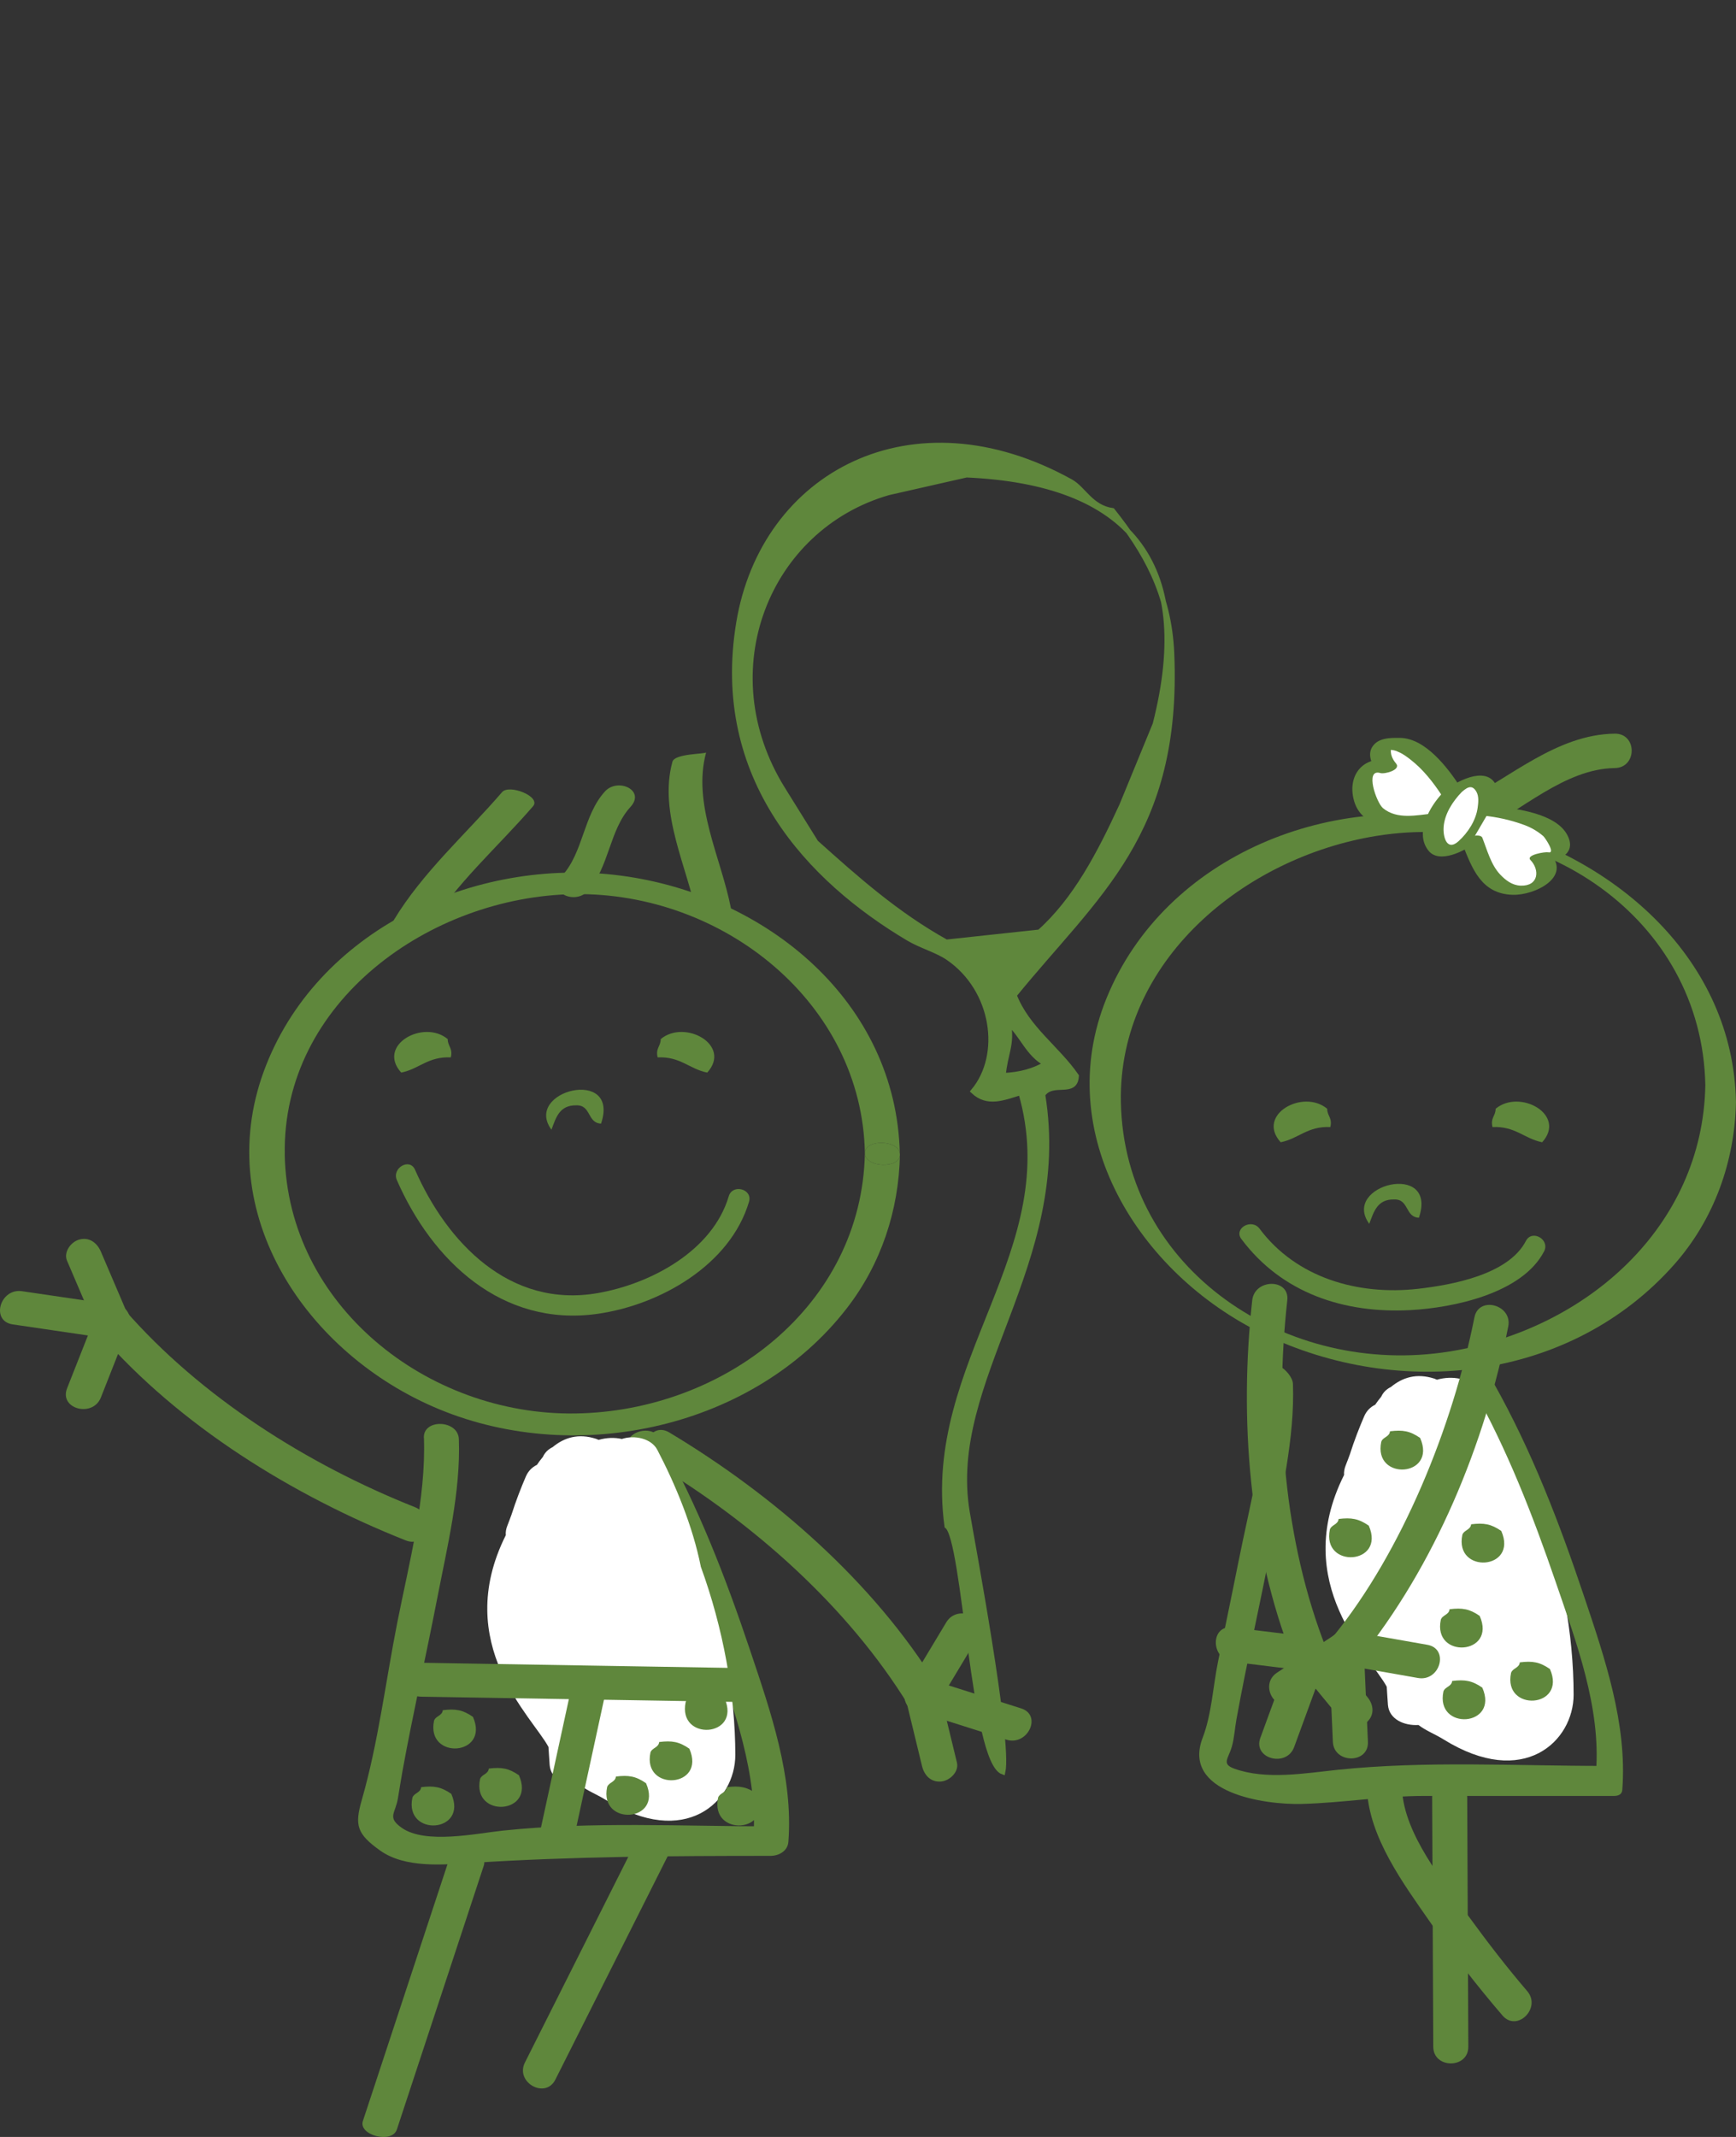 <svg width="78" height="96" viewBox="0 0 78 96" fill="none" xmlns="http://www.w3.org/2000/svg">
<rect x="0" y="0" width="78" height="96" fill="#333333" stroke="none"/>
<g clip-path="url(#clip0_328_1199)">
<path d="M40.434 51.867V51.873C40.434 52.519 38.869 52.464 38.859 51.8C38.869 51.17 40.334 51.203 40.428 51.8C40.432 51.82 40.432 51.843 40.432 51.869" fill="#5F873C"/>
<path d="M12.793 51.867C12.921 58.618 19.17 63.596 25.852 63.499C32.537 63.401 38.729 58.648 38.86 51.8C38.87 52.466 40.435 52.519 40.435 51.873C40.385 54.367 39.592 56.784 38.043 58.779C33.904 64.126 25.986 65.897 19.73 63.308C13.77 60.844 9.512 54.525 11.852 48.13C14.178 41.788 21.303 38.47 27.894 39.337C34.456 40.198 40.264 45.016 40.429 51.8C40.335 51.203 38.87 51.17 38.86 51.8C38.731 45.052 32.487 40.072 25.807 40.168C19.316 40.261 12.671 45.02 12.795 51.867" fill="#5F873C"/>
<path d="M18.027 48.185C18.835 48.022 19.235 47.455 20.256 47.502C20.356 47.084 20.113 47.004 20.117 46.681C19.034 45.774 16.909 46.948 18.027 48.185Z" fill="#5F873C"/>
<path d="M31.777 48.185C30.968 48.022 30.571 47.455 29.548 47.502C29.447 47.084 29.69 47.004 29.686 46.681C30.77 45.774 32.895 46.948 31.777 48.185Z" fill="#5F873C"/>
<path d="M25.89 49.656C26.567 49.63 26.378 50.453 27.006 50.477C27.873 47.914 23.492 48.992 24.777 50.751C24.977 50.219 25.132 49.642 25.892 49.656" fill="#5F873C"/>
<path d="M19.186 41.814C20.462 39.703 22.347 38.078 23.95 36.22C24.325 35.787 22.884 35.214 22.561 35.584C20.91 37.497 19 39.173 17.685 41.348C17.453 41.73 18.897 42.293 19.186 41.814Z" fill="#5F873C"/>
<path d="M26.401 40.035C27.378 38.969 27.37 37.295 28.329 36.249C29.017 35.496 27.757 34.927 27.183 35.553C26.206 36.621 26.214 38.294 25.255 39.34C24.567 40.092 25.827 40.661 26.401 40.035Z" fill="#5F873C"/>
<path d="M32.839 40.794C32.406 38.546 31.094 36.113 31.728 33.799C31.706 33.88 30.315 33.844 30.213 34.22C29.579 36.535 30.893 38.968 31.326 41.215C31.352 41.349 32.883 41.008 32.841 40.794" fill="#5F873C"/>
<path d="M19.048 64.593C19.144 67.344 18.38 70.212 17.85 72.893C17.332 75.509 16.995 78.289 16.257 80.855C15.93 81.992 16.024 82.38 17.079 83.133C18.207 83.936 19.921 83.771 21.223 83.688C25.693 83.4 30.124 83.373 34.611 83.373C35 83.373 35.391 83.156 35.423 82.741C35.648 79.825 34.624 76.884 33.708 74.154C32.606 70.872 31.366 67.654 29.66 64.624C29.245 63.885 27.806 64.409 28.274 65.24C29.851 68.044 30.995 71.002 32.032 74.028C32.971 76.766 34.075 79.748 33.848 82.68C34.119 82.469 34.39 82.258 34.661 82.047C30.654 82.047 26.584 81.821 22.595 82.238C21.407 82.362 19.11 82.867 18.044 82.108C17.384 81.638 17.764 81.472 17.878 80.794C17.948 80.383 18.01 79.971 18.085 79.559C18.554 76.977 19.138 74.416 19.638 71.838C20.089 69.509 20.701 67.037 20.617 64.652C20.587 63.781 19.014 63.724 19.044 64.591" fill="#5F873C"/>
<path d="M21.739 83.806C20.437 87.76 19.133 91.713 17.831 95.666C17.614 96.322 16.093 95.922 16.305 95.282C17.608 91.329 18.91 87.375 20.214 83.422C20.431 82.766 21.95 83.166 21.739 83.806Z" fill="#5F873C"/>
<path d="M28.637 82.607C26.954 85.958 25.268 89.307 23.585 92.657C23.137 93.546 24.502 94.32 24.953 93.424C26.637 90.075 28.32 86.724 30.006 83.376C30.453 82.487 29.089 81.713 28.637 82.609" fill="#5F873C"/>
<path d="M18.648 67.71C13.814 65.79 9.01 62.758 5.591 58.83C4.931 58.072 3.822 59.169 4.478 59.923C8.075 64.056 13.152 67.184 18.229 69.201C19.169 69.576 19.577 68.08 18.648 67.71Z" fill="#5F873C"/>
<path d="M5.791 59.172C5.372 58.189 4.95 57.208 4.531 56.225C4.364 55.837 4.017 55.563 3.562 55.686C3.189 55.786 2.845 56.247 3.012 56.637C3.431 57.618 3.851 58.601 4.272 59.584C4.439 59.972 4.788 60.246 5.241 60.124C5.614 60.023 5.958 59.562 5.791 59.172Z" fill="#5F873C"/>
<path d="M5.242 58.631C3.826 58.424 2.407 58.215 0.99 58.006C-0.003 57.86 -0.43 59.349 0.571 59.497C1.988 59.706 3.406 59.913 4.823 60.122C5.816 60.267 6.243 58.778 5.242 58.631Z" fill="#5F873C"/>
<path d="M4.274 59.173C3.854 60.239 3.435 61.305 3.014 62.368C2.647 63.3 4.169 63.698 4.533 62.78C4.952 61.714 5.371 60.649 5.793 59.585C6.16 58.653 4.637 58.253 4.274 59.173Z" fill="#5F873C"/>
<path d="M30.071 64.351C34.745 67.154 39.235 71.051 42.099 75.706C42.62 76.555 41.344 77.461 40.818 76.606C38.097 72.183 33.86 68.423 29.409 65.756C28.554 65.244 29.203 63.831 30.071 64.351Z" fill="#5F873C"/>
<path d="M42.242 76.073C42.493 77.109 42.744 78.145 42.996 79.181C43.095 79.593 42.681 79.991 42.296 80.032C41.827 80.08 41.53 79.754 41.429 79.345C41.178 78.309 40.928 77.272 40.675 76.236C40.577 75.827 40.99 75.427 41.375 75.385C41.845 75.338 42.142 75.663 42.242 76.073Z" fill="#5F873C"/>
<path d="M41.788 75.451C43.152 75.882 44.515 76.314 45.879 76.747C46.842 77.052 46.174 78.455 45.217 78.152C43.855 77.72 42.49 77.289 41.126 76.855C40.163 76.55 40.831 75.15 41.786 75.453" fill="#5F873C"/>
<path d="M40.743 75.832C41.335 74.847 41.925 73.864 42.517 72.881C43.026 72.032 44.463 72.668 43.947 73.529C43.357 74.512 42.765 75.497 42.173 76.48C41.664 77.329 40.227 76.691 40.743 75.832Z" fill="#5F873C"/>
<path d="M17.832 53.017C19.416 56.634 22.548 59.624 26.832 59.025C29.655 58.629 32.811 56.829 33.654 53.988C33.825 53.413 32.912 53.169 32.743 53.742C32.017 56.19 29.252 57.674 26.856 58.091C22.899 58.783 20.08 55.818 18.647 52.548C18.406 52.001 17.594 52.473 17.832 53.017Z" fill="#5F873C"/>
<path d="M31.485 70.364C31.126 68.567 30.353 66.698 29.535 65.134C29.264 64.614 28.505 64.458 27.941 64.644C27.606 64.571 27.253 64.584 26.894 64.685C26.854 64.669 26.824 64.651 26.782 64.638C25.983 64.379 25.347 64.582 24.829 65.012C24.639 65.104 24.484 65.246 24.394 65.447C24.299 65.561 24.209 65.682 24.123 65.808C23.914 65.91 23.738 66.076 23.629 66.326C23.413 66.826 23.184 67.413 22.985 68.037C22.923 68.197 22.869 68.361 22.803 68.52C22.736 68.68 22.714 68.829 22.726 68.967C20.28 73.854 23.938 77.148 24.643 78.48C24.663 78.751 24.675 79.023 24.697 79.295C24.751 79.943 25.427 80.237 26.071 80.199C26.406 80.457 26.812 80.609 27.201 80.849C30.803 83.083 33.038 80.922 33.038 78.838C33.038 76.139 32.494 73.135 31.483 70.368" fill="white"/>
<path d="M25.744 75.483C25.26 77.717 24.774 79.949 24.289 82.181C24.16 82.773 25.705 82.953 25.836 82.354C26.319 80.122 26.805 77.888 27.289 75.656C27.417 75.064 25.87 74.884 25.742 75.483" fill="#5F873C"/>
<path d="M18.943 76.222C23.654 76.301 28.364 76.378 33.075 76.457C34.325 76.476 34.141 74.952 32.88 74.93C28.171 74.851 23.46 74.774 18.748 74.695C17.498 74.676 17.681 76.201 18.943 76.222Z" fill="#5F873C"/>
<path fill-rule="evenodd" clip-rule="evenodd" d="M29.225 78.731C29.293 78.514 29.592 78.516 29.618 78.258C30.192 78.187 30.517 78.242 30.972 78.557C31.751 80.324 28.852 80.509 29.225 78.731Z" fill="#5F873C"/>
<path fill-rule="evenodd" clip-rule="evenodd" d="M19.502 77.301C19.57 77.084 19.869 77.086 19.895 76.828C20.469 76.757 20.794 76.812 21.25 77.128C22.028 78.895 19.129 79.08 19.502 77.301Z" fill="#5F873C"/>
<path fill-rule="evenodd" clip-rule="evenodd" d="M21.569 79.924C21.637 79.709 21.936 79.709 21.962 79.451C22.536 79.38 22.861 79.436 23.316 79.751C24.095 81.518 21.195 81.703 21.569 79.924Z" fill="#5F873C"/>
<path fill-rule="evenodd" clip-rule="evenodd" d="M18.529 80.76C18.598 80.545 18.897 80.545 18.923 80.287C19.497 80.216 19.822 80.272 20.277 80.587C21.056 82.354 18.156 82.539 18.529 80.76Z" fill="#5F873C"/>
<path fill-rule="evenodd" clip-rule="evenodd" d="M32.264 80.76C32.332 80.545 32.631 80.545 32.657 80.287C33.231 80.216 33.556 80.272 34.011 80.587C34.79 82.354 31.891 82.539 32.264 80.76Z" fill="#5F873C"/>
<path fill-rule="evenodd" clip-rule="evenodd" d="M27.279 80.281C27.348 80.067 27.647 80.067 27.673 79.809C28.247 79.738 28.572 79.793 29.027 80.108C29.806 81.875 26.906 82.06 27.279 80.281Z" fill="#5F873C"/>
<path fill-rule="evenodd" clip-rule="evenodd" d="M30.807 76.465C30.875 76.25 31.174 76.25 31.2 75.992C31.774 75.921 32.099 75.977 32.554 76.292C33.333 78.059 30.434 78.244 30.807 76.465Z" fill="#5F873C"/>
<path d="M69.151 67.663C68.792 65.866 68.019 63.997 67.201 62.433C66.93 61.911 66.171 61.759 65.607 61.942C65.272 61.869 64.919 61.883 64.56 61.982C64.52 61.968 64.49 61.948 64.448 61.934C63.649 61.676 63.015 61.879 62.495 62.309C62.305 62.401 62.15 62.543 62.06 62.744C61.966 62.858 61.875 62.978 61.789 63.105C61.58 63.207 61.404 63.372 61.295 63.623C61.079 64.123 60.85 64.708 60.651 65.334C60.591 65.494 60.535 65.656 60.469 65.815C60.403 65.975 60.38 66.124 60.39 66.262C57.944 71.149 61.602 74.443 62.307 75.775C62.327 76.046 62.339 76.316 62.361 76.59C62.415 77.238 63.091 77.532 63.733 77.494C64.068 77.75 64.476 77.904 64.865 78.144C68.467 80.378 70.704 78.217 70.704 76.131C70.704 73.432 70.162 70.428 69.149 67.661" fill="white"/>
<path d="M66.248 59.176C65.259 64.15 62.98 69.717 59.928 73.485C59.302 74.256 60.409 75.359 61.041 74.579C64.491 70.322 66.714 64.881 67.767 59.59C67.962 58.617 66.443 58.202 66.248 59.178" fill="#5F873C"/>
<path d="M60.089 73.363C59.188 73.956 58.286 74.547 57.383 75.139C56.542 75.689 57.331 77.029 58.177 76.473C59.08 75.882 59.981 75.289 60.884 74.698C61.725 74.147 60.936 72.807 60.089 73.363Z" fill="#5F873C"/>
<path d="M59.7 74.031C59.762 75.436 59.825 76.842 59.887 78.249C59.931 79.242 61.506 79.245 61.462 78.249C61.4 76.844 61.337 75.438 61.275 74.031C61.231 73.038 59.656 73.034 59.7 74.031Z" fill="#5F873C"/>
<path d="M60.276 74.777C61.422 74.978 62.566 75.179 63.712 75.382C64.705 75.555 65.128 74.066 64.131 73.891C62.985 73.69 61.839 73.487 60.696 73.286C59.702 73.111 59.279 74.6 60.276 74.777Z" fill="#5F873C"/>
<path d="M56.264 58.414C55.68 63.69 56.111 69.513 58.084 74.51C58.447 75.43 59.97 75.03 59.603 74.098C57.671 69.207 57.267 63.579 57.839 58.414C57.95 57.426 56.372 57.434 56.264 58.414Z" fill="#5F873C"/>
<path d="M58.285 74.854C58.967 75.681 59.647 76.51 60.329 77.338C60.6 77.667 61.164 77.613 61.443 77.338C61.77 77.017 61.712 76.573 61.443 76.244C60.761 75.417 60.078 74.588 59.396 73.76C59.125 73.431 58.562 73.485 58.283 73.76C57.956 74.082 58.014 74.525 58.283 74.854" fill="#5F873C"/>
<path d="M58.083 74.102C57.597 75.428 57.114 76.75 56.628 78.073C56.285 79.013 57.806 79.415 58.147 78.485C58.633 77.161 59.116 75.838 59.602 74.514C59.947 73.572 58.424 73.172 58.083 74.102Z" fill="#5F873C"/>
<path d="M58.842 73.534C57.686 73.392 56.532 73.25 55.378 73.108C54.373 72.986 54.385 74.533 55.378 74.655C56.532 74.797 57.688 74.938 58.842 75.08C59.847 75.202 59.835 73.656 58.842 73.534Z" fill="#5F873C"/>
<path d="M76.622 48.756C76.504 55.111 71.281 59.722 65.136 60.713C57.821 61.891 50.505 57.051 50.362 49.509C50.244 43.174 55.888 38.513 61.848 37.552C69.164 36.374 76.481 41.214 76.622 48.756C76.63 49.182 77.998 49.507 77.998 49.507C77.878 43.138 72.641 38.541 66.665 37.034C59.998 35.353 52.343 38.401 49.718 44.842C47.234 50.937 51.157 57.213 56.747 59.921C62.907 62.904 70.606 62.029 75.229 56.801C77.019 54.776 77.948 52.168 77.998 49.505C78.006 49.089 76.622 48.737 76.622 48.754" fill="#5F873C"/>
<path d="M57.542 51.315C58.35 51.152 58.749 50.584 59.773 50.632C59.873 50.214 59.63 50.133 59.632 49.81C58.549 48.902 56.426 50.078 57.542 51.315Z" fill="#5F873C"/>
<path d="M69.291 51.315C68.482 51.152 68.083 50.584 67.059 50.632C66.959 50.214 67.202 50.133 67.2 49.81C68.284 48.902 70.406 50.078 69.291 51.315Z" fill="#5F873C"/>
<path d="M62.638 53.884C63.314 53.858 63.125 54.681 63.753 54.705C64.62 52.142 60.24 53.222 61.522 54.979C61.723 54.447 61.879 53.868 62.638 53.884Z" fill="#5F873C"/>
<path d="M56.907 61.67C57.005 64.485 56.184 67.448 55.639 70.19C55.344 71.673 55.033 73.153 54.73 74.632C54.505 75.731 54.441 77.015 54.038 78.063C53.078 80.551 56.827 81.083 58.486 81.04C60.33 80.992 62.136 80.681 63.984 80.681H72.514C72.694 80.681 72.875 80.624 72.891 80.411C73.12 77.443 72.098 74.466 71.163 71.683C70.06 68.397 68.824 65.173 67.116 62.137C66.733 61.458 65.639 61.414 66.149 62.32C67.724 65.118 68.87 68.072 69.907 71.094C70.828 73.781 71.934 76.726 71.711 79.602C71.838 79.511 71.962 79.421 72.088 79.332C68.109 79.332 64.058 79.094 60.097 79.507C58.629 79.661 56.897 79.968 55.472 79.46C54.866 79.243 55.187 79.021 55.348 78.465C55.46 78.075 55.482 77.632 55.556 77.23C56.026 74.648 56.61 72.087 57.109 69.51C57.571 67.129 58.177 64.613 58.093 62.173C58.073 61.593 56.877 60.75 56.907 61.668" fill="#5F873C"/>
<path d="M64.348 80.742C64.364 84.478 64.382 88.213 64.398 91.948C64.402 92.945 65.977 92.945 65.973 91.948C65.957 88.213 65.939 84.477 65.923 80.742C65.919 79.745 64.344 79.745 64.348 80.742Z" fill="#5F873C"/>
<path d="M61.419 80.379C61.517 82.548 63.056 84.622 64.256 86.347C65.263 87.795 66.357 89.202 67.507 90.543C68.161 91.308 69.268 90.208 68.62 89.45C67.703 88.38 66.843 87.263 66.014 86.125C64.866 84.551 63.084 82.398 62.994 80.377C62.95 79.384 61.375 79.38 61.419 80.377" fill="#5F873C"/>
<path d="M55.777 55.663C57.587 58.086 60.382 59.014 63.369 58.855C65.298 58.752 68.396 58.108 69.377 56.217C69.652 55.685 68.837 55.214 68.56 55.748C67.776 57.265 65.237 57.724 63.706 57.899C61.01 58.203 58.241 57.403 56.593 55.197C56.236 54.72 55.417 55.181 55.777 55.666" fill="#5F873C"/>
<path d="M66.413 37.391C68.334 36.442 70.304 34.535 72.551 34.505C73.567 34.492 73.567 32.945 72.551 32.959C69.933 32.993 67.842 34.956 65.619 36.056C64.712 36.505 65.508 37.836 66.413 37.391Z" fill="#5F873C"/>
<path d="M66.555 35.176C67.017 35.452 66.977 36.34 66.469 37.159C65.957 37.977 65.175 38.416 64.715 38.142C64.384 37.941 64.312 37.429 64.487 36.852C64.553 36.624 64.659 36.389 64.804 36.159C64.934 35.944 65.087 35.755 65.251 35.597C65.701 35.16 66.216 34.977 66.555 35.176Z" fill="white"/>
<path d="M62.582 33.419C63.497 33.354 64.685 34.738 65.19 35.534L65.251 35.595C65.088 35.753 64.936 35.942 64.803 36.157C64.661 36.387 64.554 36.623 64.486 36.85L64.348 36.809C63.286 36.907 61.968 37.22 61.354 35.993C61.027 35.31 61.185 34.055 62.297 34.472C61.99 34.165 61.777 33.302 62.58 33.417" fill="white"/>
<path d="M65.612 35.64C65.856 35.422 66.119 35.177 66.34 35.575C66.454 35.782 66.422 36.07 66.392 36.288C66.314 36.858 65.955 37.409 65.533 37.791C65.018 38.258 64.831 37.614 64.863 37.157C64.905 36.566 65.269 36.003 65.674 35.585C65.826 35.427 65.543 35.372 65.441 35.374C65.228 35.38 64.984 35.451 64.835 35.605C64.237 36.223 63.539 37.435 64.193 38.227C64.679 38.816 65.822 38.219 66.252 37.882C66.952 37.332 67.672 36.091 67.193 35.223C66.731 34.387 65.361 35.134 64.897 35.55C64.524 35.884 65.429 35.808 65.614 35.642" fill="#5F873C"/>
<path d="M64.407 36.543C63.649 36.62 62.78 36.831 62.14 36.307C61.847 36.067 61.299 34.509 62.024 34.729C62.208 34.786 62.973 34.587 62.722 34.294C62.557 34.101 62.463 33.876 62.499 33.622C62.469 33.644 62.439 33.667 62.411 33.689C62.557 33.681 62.698 33.711 62.828 33.778C63.031 33.861 63.222 34.004 63.39 34.136C63.94 34.564 64.391 35.139 64.769 35.714C64.945 35.984 65.83 35.685 65.613 35.354C65.064 34.514 64.052 33.161 62.903 33.149C62.465 33.145 61.925 33.136 61.657 33.553C61.432 33.904 61.636 34.371 61.877 34.652C62.11 34.507 62.343 34.361 62.575 34.215C61.392 33.853 60.557 34.7 60.806 35.85C61.149 37.438 63.089 37.194 64.291 37.071C64.751 37.024 65.035 36.476 64.406 36.539" fill="#5F873C"/>
<path d="M66.148 37.753C66.544 38.724 66.863 40.021 68.253 39.995C69.022 39.965 70.087 39.254 69.196 38.476C69.616 38.604 70.497 38.398 70.027 37.748C69.668 36.918 67.868 36.514 66.919 36.435L66.15 37.753H66.148Z" fill="white"/>
<path d="M65.691 37.874C66.139 39.003 66.542 40.153 67.961 40.199C68.966 40.23 70.655 39.387 69.622 38.315C69.355 38.432 69.09 38.548 68.823 38.664C69.654 38.841 70.954 38.516 70.417 37.506C69.909 36.552 68.165 36.324 67.206 36.233C66.983 36.212 66.147 36.594 66.624 36.639C67.268 36.702 67.894 36.842 68.5 37.066C68.813 37.183 69.092 37.348 69.343 37.563C69.421 37.632 69.915 38.365 69.564 38.288C69.431 38.258 68.543 38.404 68.765 38.636C69.187 39.074 69.142 39.812 68.328 39.787C67.947 39.775 67.65 39.547 67.405 39.288C66.989 38.851 66.817 38.178 66.602 37.634C66.502 37.384 65.605 37.663 65.689 37.874" fill="#5F873C"/>
<path fill-rule="evenodd" clip-rule="evenodd" d="M62.061 64.772C62.129 64.555 62.428 64.557 62.454 64.299C63.028 64.228 63.353 64.283 63.808 64.598C64.587 66.365 61.688 66.55 62.061 64.772Z" fill="#5F873C"/>
<path fill-rule="evenodd" clip-rule="evenodd" d="M59.752 68.711C59.82 68.496 60.119 68.496 60.145 68.238C60.719 68.168 61.044 68.223 61.5 68.538C62.278 70.305 59.379 70.49 59.752 68.711Z" fill="#5F873C"/>
<path fill-rule="evenodd" clip-rule="evenodd" d="M65.705 68.949C65.773 68.735 66.072 68.735 66.099 68.477C66.672 68.406 66.997 68.461 67.453 68.776C68.231 70.543 65.332 70.728 65.705 68.949Z" fill="#5F873C"/>
<path fill-rule="evenodd" clip-rule="evenodd" d="M64.737 72.766C64.805 72.549 65.104 72.551 65.13 72.293C65.704 72.222 66.029 72.277 66.484 72.593C67.263 74.359 64.363 74.545 64.737 72.766Z" fill="#5F873C"/>
<path fill-rule="evenodd" clip-rule="evenodd" d="M67.893 75.153C67.961 74.938 68.26 74.938 68.286 74.68C68.86 74.609 69.185 74.664 69.64 74.979C70.419 76.746 67.519 76.931 67.893 75.153Z" fill="#5F873C"/>
<path fill-rule="evenodd" clip-rule="evenodd" d="M64.854 75.989C64.922 75.772 65.221 75.774 65.247 75.516C65.821 75.445 66.146 75.5 66.601 75.815C67.38 77.582 64.48 77.767 64.854 75.989Z" fill="#5F873C"/>
<path fill-rule="evenodd" clip-rule="evenodd" d="M45.08 48.312C45.836 48.28 46.47 48.103 46.988 47.788C46.191 47.366 45.935 46.507 45.309 45.948C45.501 46.917 45.162 47.34 45.08 48.312ZM42.517 42.319L46.705 41.868C48.318 40.426 49.402 38.354 50.401 36.181L51.9 32.533C53.766 25.221 50.66 21.664 43.425 21.34L39.917 22.136C34.477 23.702 31.853 30.126 35.18 35.46L36.663 37.844C38.464 39.459 40.268 41.068 42.517 42.319ZM45.572 44.709C46.153 46.202 47.496 47.078 48.365 48.337C48.32 49.233 47.295 48.518 46.854 49.178C48.092 56.79 42.455 61.957 43.463 67.943C43.659 69.119 45.375 78.204 45.062 79.608C43.721 79.134 43.352 69.137 42.546 68.559C41.53 61.184 47.929 56.215 45.864 49.086C45.094 49.316 44.376 49.637 43.725 49.025C45.094 47.398 44.675 44.445 42.592 43.026C42.098 42.69 41.39 42.498 40.818 42.16C36.388 39.528 32.031 34.972 33.189 27.977C34.293 21.307 40.989 17.688 48.112 21.636C48.682 21.951 49.021 22.796 49.986 22.934C51.453 24.782 52.536 26.641 52.651 29.358C52.99 37.468 49.243 40.19 45.572 44.709Z" fill="#5F873C"/>
<path d="M45.08 48.312C45.836 48.28 46.47 48.103 46.988 47.788C46.191 47.366 45.935 46.507 45.309 45.948C45.501 46.917 45.162 47.34 45.08 48.312ZM42.517 42.319L46.705 41.868C48.318 40.426 49.402 38.354 50.401 36.181L51.9 32.533C53.766 25.221 50.66 21.664 43.425 21.34L39.917 22.136C34.477 23.702 31.853 30.126 35.18 35.46L36.663 37.844C38.464 39.459 40.268 41.068 42.517 42.319ZM45.572 44.709C46.153 46.202 47.496 47.078 48.365 48.337C48.32 49.233 47.295 48.518 46.854 49.178C48.092 56.79 42.455 61.957 43.463 67.943C43.659 69.119 45.375 78.204 45.062 79.608C43.721 79.134 43.352 69.137 42.546 68.559C41.53 61.184 47.929 56.215 45.864 49.086C45.094 49.316 44.376 49.637 43.725 49.025C45.094 47.398 44.675 44.445 42.592 43.026C42.098 42.69 41.39 42.498 40.818 42.16C36.388 39.528 32.031 34.972 33.189 27.977C34.293 21.307 40.989 17.688 48.112 21.636C48.682 21.951 49.021 22.796 49.986 22.934C51.453 24.782 52.536 26.641 52.651 29.358C52.99 37.468 49.243 40.19 45.572 44.709Z" stroke="#5F873C" stroke-width="0.22" stroke-miterlimit="2.61"/>
</g>
<defs>
<clipPath id="clip0_328_1199">
<rect width="78" height="96" fill="white"/>
</clipPath>
</defs>
</svg>
